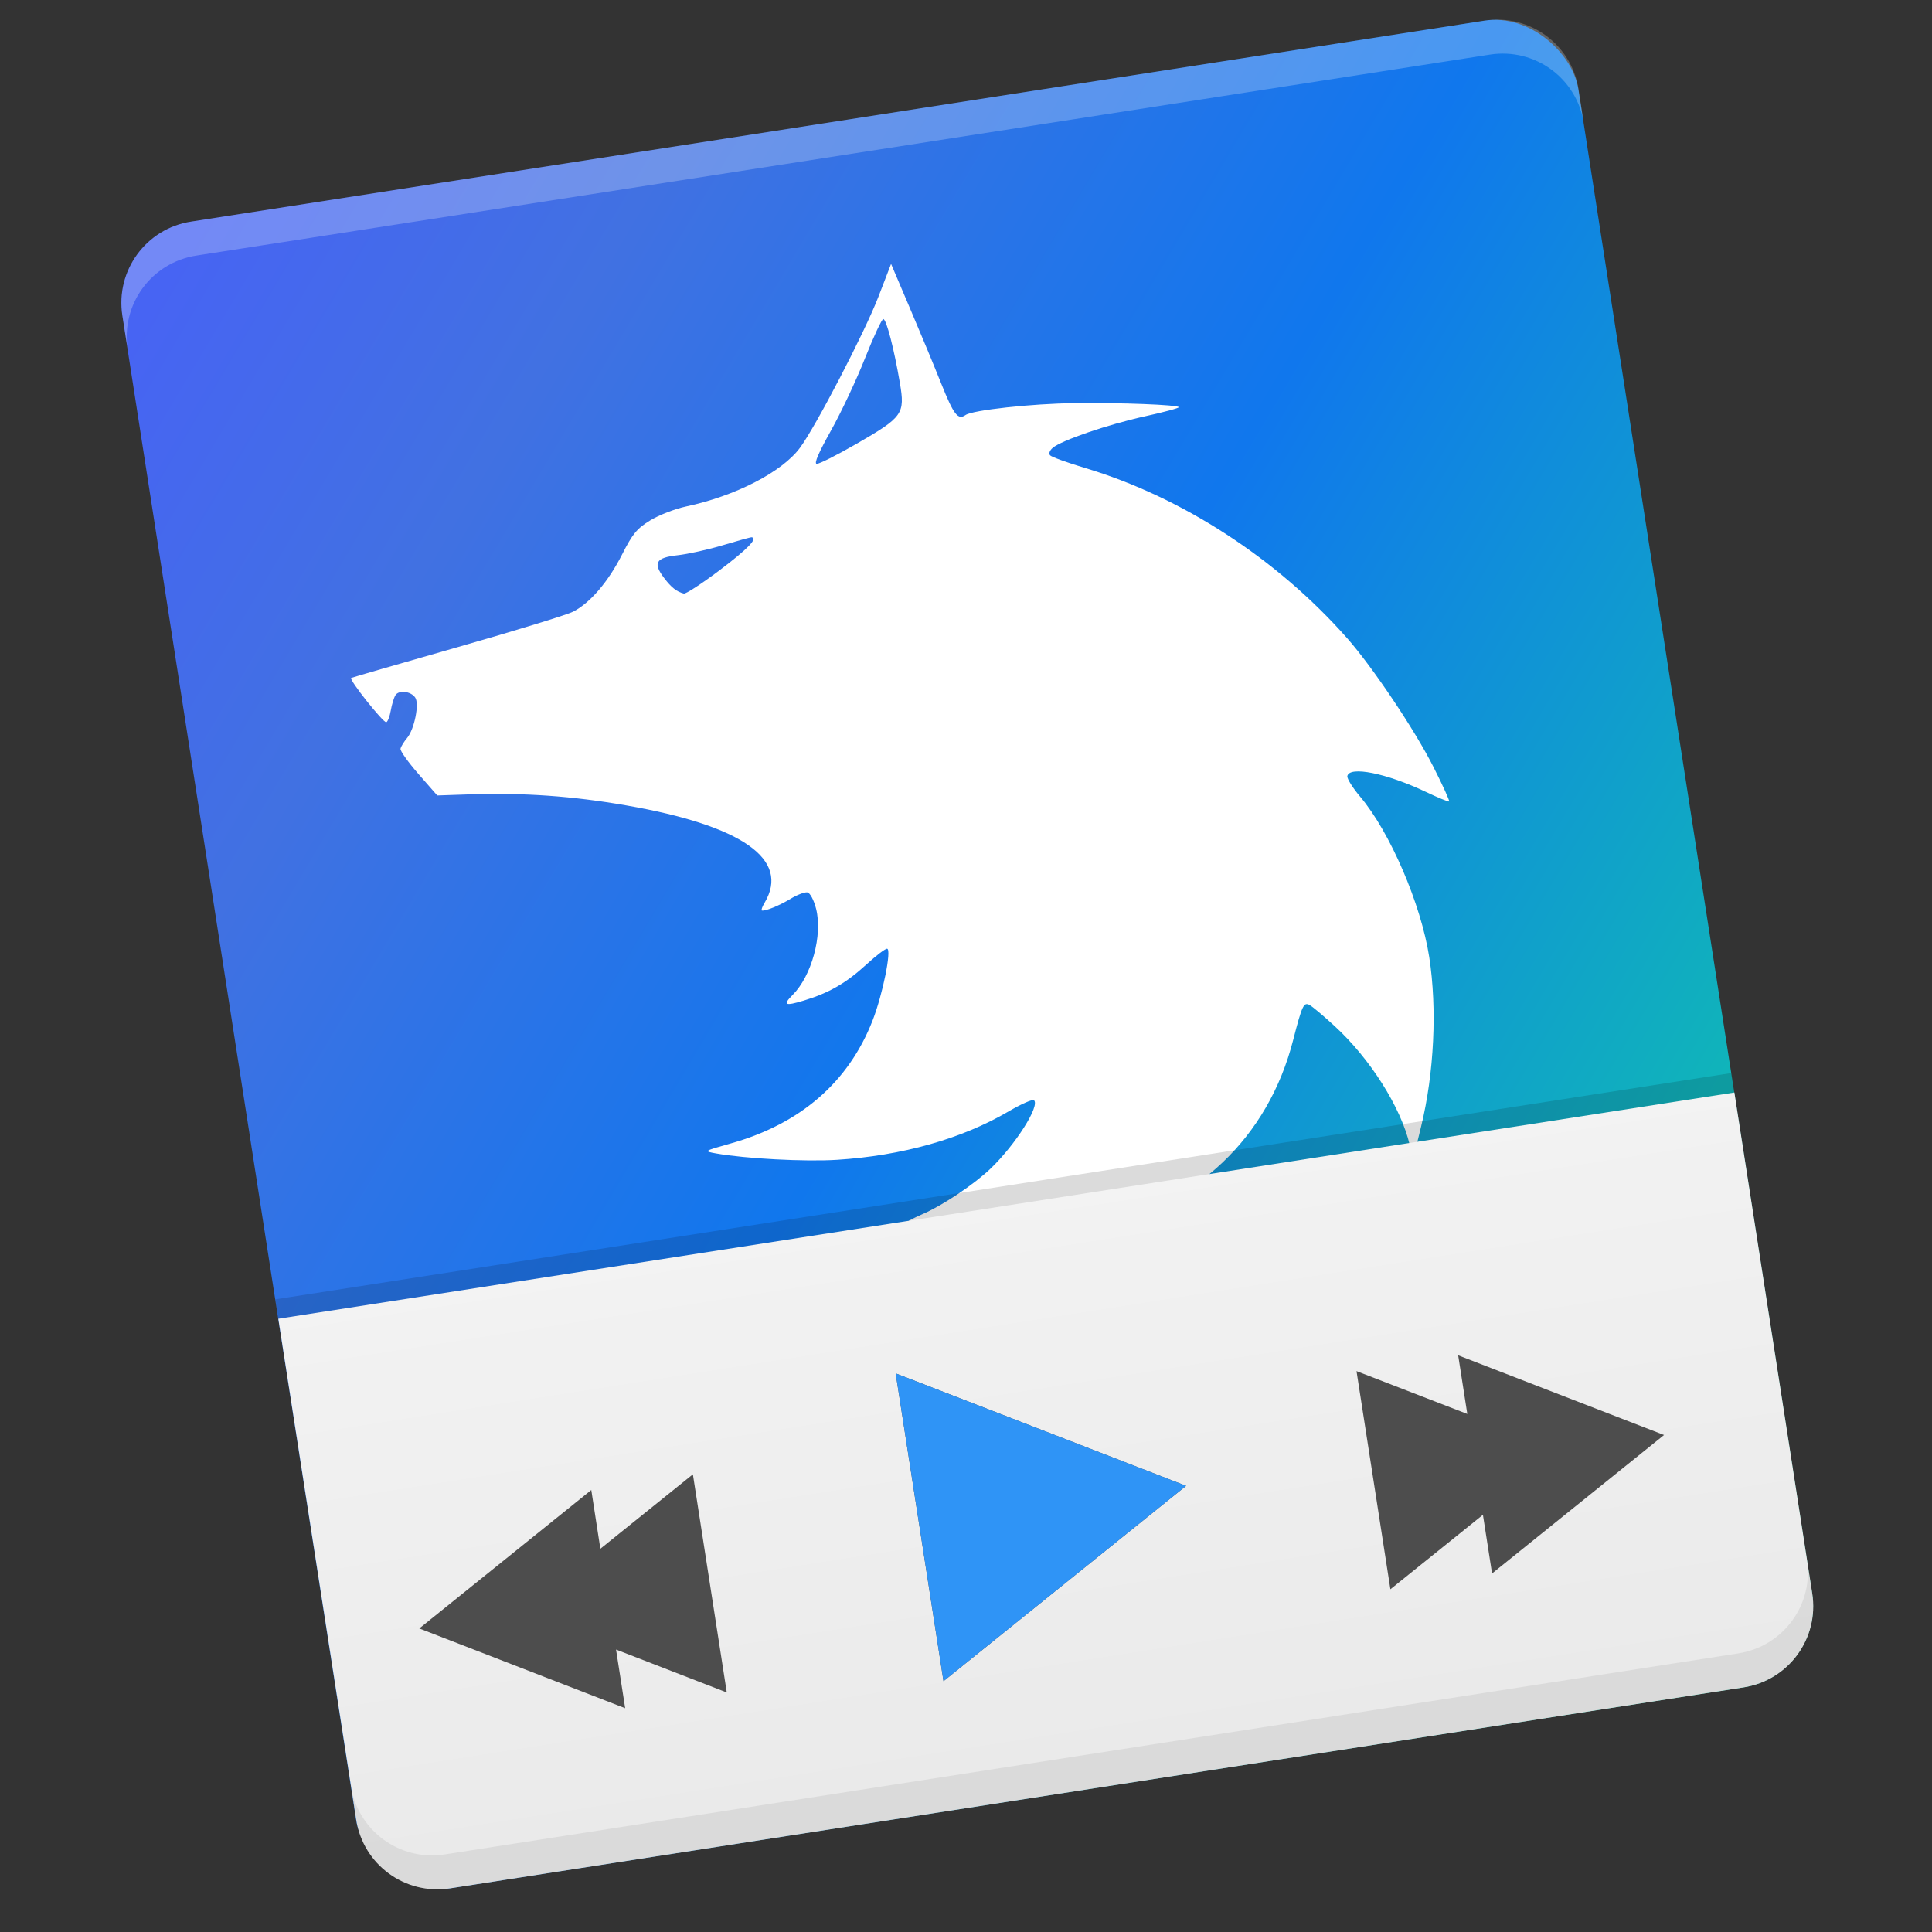 <?xml version="1.0" encoding="UTF-8" standalone="no"?>
<!-- Created with Inkscape (http://www.inkscape.org/) -->

<svg
   xmlns:osb="http://www.openswatchbook.org/uri/2009/osb"
   xmlns:dc="http://purl.org/dc/elements/1.1/"
   xmlns:cc="http://creativecommons.org/ns#"
   xmlns:rdf="http://www.w3.org/1999/02/22-rdf-syntax-ns#"
   xmlns:svg="http://www.w3.org/2000/svg"
   xmlns="http://www.w3.org/2000/svg"
   xmlns:xlink="http://www.w3.org/1999/xlink"
   xmlns:sodipodi="http://sodipodi.sourceforge.net/DTD/sodipodi-0.dtd"
   xmlns:inkscape="http://www.inkscape.org/namespaces/inkscape"
   width="128"
   height="128"
   viewBox="0 0 33.867 33.867"
   version="1.1"
   id="svg8"
   inkscape:version="0.92.3 (2405546, 2018-03-11)"
   sodipodi:docname="amarok.svg">
  <rect x="0" y="0" width="33.867" height="33.867" fill="#333333" stroke="none"/>
  <defs
     id="defs2">
    <linearGradient
       id="linearGradient1186"
       inkscape:collect="always">
      <stop
         id="stop1182"
         offset="0"
         style="stop-color:#4764f3;stop-opacity:1" />
      <stop
         style="stop-color:#4171e2;stop-opacity:1;"
         offset="0.182"
         id="stop1190" />
      <stop
         style="stop-color:#1077ed;stop-opacity:1"
         offset="0.5"
         id="stop1188" />
      <stop
         id="stop1184"
         offset="1"
         style="stop-color:#10cba7;stop-opacity:1" />
    </linearGradient>
    <linearGradient
       inkscape:collect="always"
       id="linearGradient1012">
      <stop
         style="stop-color:#eaeaea;stop-opacity:1"
         offset="0"
         id="stop1008" />
      <stop
         style="stop-color:#fbfbfb;stop-opacity:1"
         offset="1"
         id="stop1010" />
    </linearGradient>
    <linearGradient
       id="linearGradient3361"
       inkscape:collect="always">
      <stop
         id="stop3363"
         offset="0"
         style="stop-color:#0068e0;stop-opacity:1;" />
      <stop
         id="stop3365"
         offset="1"
         style="stop-color:#00acf4;stop-opacity:1" />
    </linearGradient>
    <linearGradient
       xlink:href="#linearGradient3361"
       x1="71.204"
       y1="15.369"
       gradientTransform="matrix(1.556,0,0,1.587,-88.731,-20.236)"
       x2="71.204"
       gradientUnits="userSpaceOnUse"
       y2="40.496"
       id="linearGradient3026">
      <stop
         offset="0"
         stop-color="#fff"
         id="stop4808-4" />
      <stop
         offset=".424"
         stop-opacity=".235"
         stop-color="#fff"
         id="stop4810-0" />
      <stop
         offset=".821"
         stop-opacity=".157"
         stop-color="#fff"
         id="stop4812-8" />
      <stop
         offset="1"
         stop-opacity=".392"
         stop-color="#fff"
         id="stop4814-0" />
    </linearGradient>
    <radialGradient
       r="20"
       gradientTransform="matrix(-3.4973e-8,1.885,-1.776,-5.4723e-8,39.14,-7.993)"
       cx="15.026"
       cy="8.626"
       gradientUnits="userSpaceOnUse"
       fy="8.509"
       fx="4.459"
       id="radialGradient3029">
      <stop
         offset="0"
         stop-color="#c24251"
         id="stop4170" />
      <stop
         offset=".262"
         stop-color="#c24251"
         id="stop4172" />
      <stop
         offset=".661"
         stop-color="#a63643"
         id="stop4174" />
      <stop
         offset="1"
         stop-color="#a63643"
         id="stop4176" />
    </radialGradient>
    <radialGradient
       r="20.397"
       gradientTransform="matrix(0,2.836,-3.67,0,38.251,-64.305)"
       cx="23.896"
       cy="3.99"
       gradientUnits="userSpaceOnUse"
       id="radialGradient3032">
      <stop
         offset="0"
         stop-color="#fff"
         id="stop3244-9-33-7-0-9" />
      <stop
         offset=".262"
         stop-color="#ddd"
         id="stop3246-3-5-0-8-5" />
      <stop
         offset=".661"
         stop-color="#abacae"
         id="stop3248-1-7-8-8-1" />
      <stop
         offset="1"
         stop-color="#89898b"
         id="stop3250-9-3-0-5-1" />
    </radialGradient>
    <radialGradient
       r="62.769"
       gradientTransform="matrix(0.271,0,0,0.088,-2.855,26.187)"
       cx="99.157"
       cy="186.17"
       gradientUnits="userSpaceOnUse"
       id="radialGradient3035">
      <stop
         offset="0"
         stop-color="#3d3d3d"
         id="stop3822-2-6-3" />
      <stop
         offset=".5"
         stop-opacity=".498"
         stop-color="#686868"
         id="stop3864-8-7-7" />
      <stop
         offset="1"
         stop-opacity="0"
         stop-color="#686868"
         id="stop3824-1-2-5" />
    </radialGradient>
    <linearGradient
       x1="22.759"
       y1="13.035"
       gradientTransform="matrix(1,0,0,1.052,0,-0.905)"
       x2="23.078"
       gradientUnits="userSpaceOnUse"
       y2="25.611"
       id="linearGradient4433">
      <stop
         offset="0"
         stop-color="#fff"
         id="stop6305-1-0-2" />
      <stop
         offset="1"
         stop-opacity="0"
         stop-color="#fff"
         id="stop6307-5-0-6" />
    </linearGradient>
    <linearGradient
       id="linearGradient4829">
      <stop
         id="stop4831"
         offset="0"
         style="stop-color:#f4fbfc;stop-opacity:1;" />
      <stop
         id="stop4833"
         offset="1"
         style="stop-color:#d6d6d6;stop-opacity:1;" />
    </linearGradient>
    <radialGradient
       gradientUnits="userSpaceOnUse"
       r="127.005"
       cy="186.514"
       cx="224.504"
       id="SVGID_4_">
      <stop
         id="stop27"
         style="stop-color:#FFFFFF"
         offset="0" />
      <stop
         id="stop29"
         style="stop-color:#FDFEFF"
         offset="0.398" />
      <stop
         id="stop31"
         style="stop-color:#F5FAFF"
         offset="0.613" />
      <stop
         id="stop33"
         style="stop-color:#E7F3FF"
         offset="0.784" />
      <stop
         id="stop35"
         style="stop-color:#D4EAFF"
         offset="0.931" />
      <stop
         id="stop37"
         style="stop-color:#C8E4FF"
         offset="1" />
    </radialGradient>
    <radialGradient
       id="SVGID_5_"
       cx="324.693"
       cy="286.664"
       r="26.77"
       gradientUnits="userSpaceOnUse">
      <stop
         offset="0"
         style="stop-color:#FFFFFF"
         id="stop50" />
      <stop
         offset="0.398"
         style="stop-color:#FDFEFF"
         id="stop52" />
      <stop
         offset="0.613"
         style="stop-color:#F5FAFF"
         id="stop54" />
      <stop
         offset="0.784"
         style="stop-color:#E7F3FF"
         id="stop56" />
      <stop
         offset="0.931"
         style="stop-color:#D4EAFF"
         id="stop58" />
      <stop
         offset="1"
         style="stop-color:#C8E4FF"
         id="stop60" />
    </radialGradient>
    <radialGradient
       id="SVGID_6_"
       cx="325"
       cy="392.772"
       r="46.445"
       gradientUnits="userSpaceOnUse">
      <stop
         offset="0"
         style="stop-color:#FFFFFF"
         id="stop73" />
      <stop
         offset="0.398"
         style="stop-color:#FDFEFF"
         id="stop75" />
      <stop
         offset="0.613"
         style="stop-color:#F5FAFF"
         id="stop77" />
      <stop
         offset="0.784"
         style="stop-color:#E7F3FF"
         id="stop79" />
      <stop
         offset="0.931"
         style="stop-color:#D4EAFF"
         id="stop81" />
      <stop
         offset="1"
         style="stop-color:#C8E4FF"
         id="stop83" />
    </radialGradient>
    <clipPath
       id="clipPath-349538100">
      <g
         transform="translate(0,-1004.4)"
         id="g17">
        <path
           transform="matrix(15.333,0,0,11.5,415,878.86)"
           d="m -24,13 c 0,1.105 -0.672,2 -1.5,2 -0.828,0 -1.5,-0.895 -1.5,-2 0,-1.105 0.672,-2 1.5,-2 0.828,0 1.5,0.895 1.5,2 z"
           id="path19"
           inkscape:connector-curvature="0"
           style="fill:#1890d0" />
      </g>
    </clipPath>
    <clipPath
       id="clipPath3914">
      <g
         transform="translate(0,-1004.4)"
         id="g3912">
        <path
           transform="matrix(15.333,0,0,11.5,415,878.86)"
           d="m -24,13 c 0,1.105 -0.672,2 -1.5,2 -0.828,0 -1.5,-0.895 -1.5,-2 0,-1.105 0.672,-2 1.5,-2 0.828,0 1.5,0.895 1.5,2 z"
           id="path3910"
           inkscape:connector-curvature="0"
           style="fill:#1890d0" />
      </g>
    </clipPath>
    <clipPath
       id="clipPath3920">
      <g
         transform="translate(0,-1004.4)"
         id="g3918">
        <path
           transform="matrix(15.333,0,0,11.5,415,878.86)"
           d="m -24,13 c 0,1.105 -0.672,2 -1.5,2 -0.828,0 -1.5,-0.895 -1.5,-2 0,-1.105 0.672,-2 1.5,-2 0.828,0 1.5,0.895 1.5,2 z"
           id="path3916"
           inkscape:connector-curvature="0"
           style="fill:#1890d0" />
      </g>
    </clipPath>
    <linearGradient
       inkscape:collect="always"
       xlink:href="#linearGradient1186"
       id="linearGradient1014"
       x1="174.794"
       y1="250.814"
       x2="286.742"
       y2="343.092"
       gradientUnits="userSpaceOnUse"
       gradientTransform="matrix(0.245,0,0,0.245,-82.007,204.888)" />
    <linearGradient
       inkscape:collect="always"
       xlink:href="#linearGradient1012"
       id="linearGradient1029"
       gradientUnits="userSpaceOnUse"
       x1="238.137"
       y1="362.08"
       x2="238.137"
       y2="278.425"
       gradientTransform="matrix(0.242,-0.038,0.038,0.242,-49.575,215.05)" />
    <linearGradient
       osb:paint="solid"
       id="linearGradient6987">
      <stop
         id="stop6985"
         offset="0"
         style="stop-color:#77d2fb;stop-opacity:1;" />
    </linearGradient>
    <clipPath
       id="clipPath4178"
       clipPathUnits="userSpaceOnUse">
      <circle
         style="opacity:1;fill:#1c5266;fill-opacity:0.191;fill-rule:evenodd;stroke:none;stroke-width:3.334;stroke-linecap:butt;stroke-linejoin:miter;stroke-miterlimit:4;stroke-dasharray:none;stroke-dashoffset:0;stroke-opacity:1"
         id="circle4180"
         cx="204.317"
         cy="222.68"
         r="225" />
    </clipPath>
    <clipPath
       id="clipPath4178-1"
       clipPathUnits="userSpaceOnUse">
      <circle
         style="opacity:1;fill:#1c5266;fill-opacity:0.191;fill-rule:evenodd;stroke:none;stroke-width:3.334;stroke-linecap:butt;stroke-linejoin:miter;stroke-miterlimit:4;stroke-dasharray:none;stroke-dashoffset:0;stroke-opacity:1"
         id="circle4180-7"
         cx="204.317"
         cy="222.68"
         r="225" />
    </clipPath>
    <clipPath
       id="clipPath897"
       clipPathUnits="userSpaceOnUse">
      <path
         inkscape:connector-curvature="0"
         id="path899"
         d="M 254.447,40.766 A 225,225 0 0 0 29.447,265.766 225,225 0 0 0 254.447,490.766 a 225,225 0 0 0 225,-225 225,225 0 0 0 -225,-225 z"
         style="fill:#107673;fill-opacity:1;stroke-width:0.649" />
    </clipPath>
    <linearGradient
       id="linearGradient3866">
      <stop
         id="stop3868"
         offset="0"
         style="stop-color:#000000;stop-opacity:0.521" />
      <stop
         id="stop3870"
         offset="1"
         style="stop-color:#2883c3;stop-opacity:0;" />
    </linearGradient>
    <linearGradient
       id="linearGradient3874">
      <stop
         id="stop3876"
         offset="0"
         style="stop-color:#000d0e;stop-opacity:0.841;" />
      <stop
         id="stop3878"
         offset="1"
         style="stop-color:#000000;stop-opacity:0;" />
    </linearGradient>
    <clipPath
       id="clipPath4178-3"
       clipPathUnits="userSpaceOnUse">
      <circle
         style="opacity:1;fill:#1c5266;fill-opacity:0.191;fill-rule:evenodd;stroke:none;stroke-width:3.334;stroke-linecap:butt;stroke-linejoin:miter;stroke-miterlimit:4;stroke-dasharray:none;stroke-dashoffset:0;stroke-opacity:1"
         id="circle4180-6"
         cx="204.317"
         cy="222.68"
         r="225" />
    </clipPath>
    <clipPath
       id="clipPath4178-1-7"
       clipPathUnits="userSpaceOnUse">
      <circle
         style="opacity:1;fill:#1c5266;fill-opacity:0.191;fill-rule:evenodd;stroke:none;stroke-width:3.334;stroke-linecap:butt;stroke-linejoin:miter;stroke-miterlimit:4;stroke-dasharray:none;stroke-dashoffset:0;stroke-opacity:1"
         id="circle4180-7-5"
         cx="204.317"
         cy="222.68"
         r="225" />
    </clipPath>
    <linearGradient
       id="linearGradient5048-8">
      <stop
         id="stop5050-4"
         style="stop-color:#000000;stop-opacity:0"
         offset="0" />
      <stop
         id="stop5056-7"
         style="stop-color:#000000;stop-opacity:1"
         offset="0.5" />
      <stop
         id="stop5052-0-1"
         style="stop-color:#000000;stop-opacity:0"
         offset="1" />
    </linearGradient>
    <linearGradient
       id="linearGradient4050-7">
      <stop
         style="stop-color:#ffffff;stop-opacity:0.669;"
         offset="0"
         id="stop4052-6" />
      <stop
         style="stop-color:#ffffff;stop-opacity:0;"
         offset="1"
         id="stop4054-0" />
    </linearGradient>
    <linearGradient
       gradientTransform="matrix(0,-1,-1,0,0,0)"
       x2="-50.521"
       x1="-5.32"
       id="linearGradient4132-3"
       gradientUnits="userSpaceOnUse">
      <stop
         id="stop29-7"
         stop-color="#f65454"
         offset="0" />
      <stop
         id="stop31-0"
         stop-color="#740000"
         offset="1" />
    </linearGradient>
    <linearGradient
       gradientTransform="matrix(0,-1,-1,0,0,0)"
       x2="-1.643"
       x1="-39.333"
       id="linearGradient3298-8-9"
       gradientUnits="userSpaceOnUse">
      <stop
         style="stop-color:#5f0e0e;stop-opacity:1;"
         id="stop24-3"
         stop-color="#791235"
         offset="0" />
      <stop
         id="stop26-3"
         stop-color="#dd3b27"
         offset="1" />
    </linearGradient>
    <linearGradient
       id="linearGradient8265-821-176-38-919-66-249-7-7">
      <stop
         id="stop2687-1-9"
         style="stop-color:#ffffff;stop-opacity:1"
         offset="0" />
      <stop
         id="stop2689-5-4"
         style="stop-color:#ffffff;stop-opacity:0"
         offset="1" />
    </linearGradient>
    <linearGradient
       id="linearGradient3924">
      <stop
         id="stop3926"
         style="stop-color:#ffffff;stop-opacity:1;"
         offset="0" />
      <stop
         offset="0.063"
         style="stop-color:#ffffff;stop-opacity:0.235;"
         id="stop3928" />
      <stop
         id="stop3930"
         style="stop-color:#ffffff;stop-opacity:0.157;"
         offset="0.951" />
      <stop
         id="stop3932"
         style="stop-color:#ffffff;stop-opacity:0.392;"
         offset="1" />
    </linearGradient>
    <linearGradient
       id="linearGradient3688-166-749">
      <stop
         id="stop2883"
         style="stop-color:#181818;stop-opacity:1"
         offset="0" />
      <stop
         id="stop2885"
         style="stop-color:#181818;stop-opacity:0"
         offset="1" />
    </linearGradient>
    <linearGradient
       id="linearGradient3702-501-757">
      <stop
         id="stop2895"
         style="stop-color:#181818;stop-opacity:0"
         offset="0" />
      <stop
         id="stop2897"
         style="stop-color:#181818;stop-opacity:1"
         offset="0.5" />
      <stop
         id="stop2899"
         style="stop-color:#181818;stop-opacity:0"
         offset="1" />
    </linearGradient>
    <linearGradient
       id="linearGradient3895-9-0-3">
      <stop
         id="stop3897-0-5-7"
         style="stop-color:#dc6838;stop-opacity:1"
         offset="0" />
      <stop
         id="stop3899-8-7-06"
         style="stop-color:#ba3d12;stop-opacity:1"
         offset="1" />
    </linearGradient>
    <linearGradient
       inkscape:collect="always"
       xlink:href="#linearGradient3895-9-0-3"
       id="linearGradient4195"
       gradientUnits="userSpaceOnUse"
       gradientTransform="translate(12,-100)"
       x1="28.531"
       y1="994.819"
       x2="28.531"
       y2="1044.377" />
    <linearGradient
       id="linearGradient4067-0-2">
      <stop
         style="stop-color:#ffe452;stop-opacity:1;"
         offset="0"
         id="stop4069-2-9" />
      <stop
         style="stop-color:#ffeb41;stop-opacity:0;"
         offset="1"
         id="stop4071-8-9" />
    </linearGradient>
    <linearGradient
       id="linearGradient4644-104-3-3-6-2">
      <stop
         offset="0"
         style="stop-color:#ff7a35;stop-opacity:1;"
         id="stop5237-6-5-1-7" />
      <stop
         offset="1"
         style="stop-color:#f0431a;stop-opacity:1;"
         id="stop5239-4-6-4-8" />
    </linearGradient>
  </defs>
  <sodipodi:namedview
     id="base"
     pagecolor="#ffffff"
     bordercolor="#666666"
     borderopacity="1.0"
     inkscape:pageopacity="0.0"
     inkscape:pageshadow="2"
     inkscape:zoom="2.4260218"
     inkscape:cx="56.863468"
     inkscape:cy="82.149132"
     inkscape:document-units="mm"
     inkscape:current-layer="layer1"
     showgrid="false"
     units="px"
     inkscape:window-width="1920"
     inkscape:window-height="1026"
     inkscape:window-x="0"
     inkscape:window-y="28"
     inkscape:window-maximized="1"
     showguides="false" />
  <g
     inkscape:label="Capa 1"
     inkscape:groupmode="layer"
     id="layer1"
     transform="translate(0,-263.133)">
    <rect
       style="opacity:1;fill:url(#linearGradient1014);fill-opacity:1;stroke:none;stroke-width:0.368;stroke-linecap:round;stroke-linejoin:round;stroke-miterlimit:4;stroke-dasharray:none;stroke-dashoffset:0;stroke-opacity:0.148;paint-order:fill markers stroke"
       id="rect826"
       width="25.83"
       height="29.567"
       x="-39.131"
       y="264.366"
       rx="1.442"
       ry="1.442"
       transform="rotate(-8.832)" />
    <path
       inkscape:connector-curvature="0"
       style="opacity:1;fill:#ffffff;fill-opacity:0.24;stroke:none;stroke-width:0.368;stroke-linecap:round;stroke-linejoin:round;stroke-miterlimit:4;stroke-dasharray:none;stroke-dashoffset:0;stroke-opacity:0.148;paint-order:fill markers stroke"
       d="m 3.35,267.018 c -0.79,0.123 -1.326,0.857 -1.204,1.647 l 0.093,0.595 c -0.123,-0.79 0.414,-1.524 1.204,-1.647 l 22.674,-3.523 c 0.79,-0.123 1.524,0.414 1.647,1.204 l -0.093,-0.595 c -0.123,-0.79 -0.857,-1.326 -1.647,-1.204 z"
       id="rect836" />
    <path
       style="opacity:1;fill:#ffffff;fill-opacity:1;fill-rule:nonzero;stroke:none;stroke-width:0.004;stroke-linecap:butt;stroke-linejoin:miter;stroke-miterlimit:4;stroke-dasharray:none;stroke-opacity:1"
       d="m 15.914,284.547 c 0.002,-0.011 0.122,-0.072 0.266,-0.135 0.353,-0.154 0.898,-0.52 1.184,-0.794 0.437,-0.419 0.87,-1.101 0.761,-1.198 -0.025,-0.022 -0.228,0.068 -0.451,0.199 -0.819,0.479 -1.864,0.773 -3.003,0.845 -0.561,0.035 -1.605,-0.02 -2.12,-0.112 -0.221,-0.04 -0.219,-0.04 0.259,-0.175 1.221,-0.343 2.064,-1.074 2.486,-2.155 0.177,-0.454 0.337,-1.243 0.255,-1.258 -0.029,-0.005 -0.191,0.118 -0.361,0.274 -0.358,0.328 -0.657,0.501 -1.101,0.635 -0.331,0.1 -0.372,0.079 -0.195,-0.099 0.334,-0.335 0.528,-1.044 0.412,-1.509 -0.038,-0.152 -0.106,-0.281 -0.153,-0.289 -0.046,-0.008 -0.179,0.042 -0.294,0.112 -0.198,0.12 -0.438,0.218 -0.504,0.206 -0.016,-0.003 0.005,-0.065 0.049,-0.138 0.45,-0.758 -0.39,-1.35 -2.422,-1.704 -0.946,-0.165 -1.8,-0.225 -2.752,-0.194 l -0.565,0.019 -0.329,-0.376 c -0.181,-0.207 -0.323,-0.406 -0.315,-0.443 0.007,-0.037 0.06,-0.123 0.117,-0.191 0.127,-0.153 0.216,-0.6 0.14,-0.707 -0.078,-0.112 -0.289,-0.135 -0.347,-0.039 -0.027,0.045 -0.064,0.166 -0.081,0.268 -0.018,0.102 -0.053,0.194 -0.078,0.204 -0.049,0.019 -0.66,-0.751 -0.616,-0.776 0.014,-0.008 0.851,-0.25 1.859,-0.538 1.009,-0.288 1.922,-0.568 2.03,-0.623 0.299,-0.153 0.615,-0.522 0.858,-1 0.186,-0.367 0.26,-0.457 0.495,-0.601 0.152,-0.093 0.433,-0.202 0.625,-0.243 0.868,-0.184 1.684,-0.604 1.999,-1.028 0.279,-0.375 1.13,-2.014 1.373,-2.641 l 0.225,-0.584 0.326,0.766 c 0.18,0.421 0.429,1.021 0.554,1.334 0.219,0.547 0.293,0.642 0.426,0.549 0.123,-0.086 1.162,-0.2 1.905,-0.208 0.822,-0.01 1.803,0.028 1.833,0.07 0.01,0.015 -0.258,0.087 -0.595,0.161 -0.646,0.142 -1.461,0.421 -1.615,0.552 -0.053,0.045 -0.073,0.099 -0.048,0.13 0.023,0.029 0.299,0.129 0.613,0.223 1.701,0.51 3.361,1.587 4.593,2.981 0.446,0.505 1.185,1.606 1.514,2.257 0.165,0.325 0.289,0.599 0.277,0.608 -0.012,0.009 -0.197,-0.067 -0.409,-0.168 -0.691,-0.328 -1.344,-0.459 -1.376,-0.275 -0.007,0.042 0.093,0.203 0.224,0.358 0.525,0.622 1.067,1.882 1.212,2.814 0.14,0.905 0.086,2.034 -0.143,2.97 l -0.14,0.575 -0.059,-0.252 c -0.153,-0.658 -0.695,-1.515 -1.318,-2.086 -0.188,-0.173 -0.383,-0.337 -0.433,-0.365 -0.107,-0.061 -0.135,-0.001 -0.292,0.609 -0.439,1.717 -1.712,2.922 -3.469,3.286 -0.542,0.112 -1.269,0.149 -1.931,0.099 -0.553,-0.042 -1.362,-0.161 -1.355,-0.2 z m -3.297,-11.42 c 0.488,-0.369 0.671,-0.557 0.561,-0.576 -0.016,-0.003 -0.24,0.059 -0.499,0.137 -0.258,0.078 -0.619,0.158 -0.801,0.178 -0.382,0.042 -0.437,0.134 -0.237,0.398 0.126,0.167 0.224,0.244 0.347,0.274 0.035,0.008 0.318,-0.176 0.629,-0.411 z m 2.396,-2.213 c 0.816,-0.471 0.854,-0.525 0.761,-1.071 -0.101,-0.592 -0.234,-1.107 -0.289,-1.117 -0.026,-0.004 -0.17,0.305 -0.322,0.687 -0.151,0.382 -0.419,0.952 -0.596,1.267 -0.216,0.386 -0.299,0.576 -0.252,0.584 0.038,0.007 0.352,-0.151 0.697,-0.35 z"
       id="path4292-8-6"
       inkscape:connector-curvature="0" />
    <path
       sodipodi:nodetypes="csssscc"
       inkscape:connector-curvature="0"
       id="path1027"
       d="m 30.35,281.943 1.365,8.781 c 0.123,0.79 -0.414,1.524 -1.204,1.647 l -22.674,3.523 c -0.79,0.123 -1.524,-0.414 -1.647,-1.204 L 4.826,285.91 Z"
       style="opacity:1;fill:#000000;fill-opacity:0.141;stroke:none;stroke-width:0.368;stroke-linecap:round;stroke-linejoin:round;stroke-miterlimit:4;stroke-dasharray:none;stroke-dashoffset:0;stroke-opacity:0.148;paint-order:fill markers stroke" />
    <path
       style="opacity:1;fill:url(#linearGradient1029);fill-opacity:1;stroke:none;stroke-width:0.368;stroke-linecap:round;stroke-linejoin:round;stroke-miterlimit:4;stroke-dasharray:none;stroke-dashoffset:0;stroke-opacity:0.148;paint-order:fill markers stroke"
       d="m 30.403,282.284 1.365,8.781 c 0.123,0.79 -0.414,1.524 -1.204,1.647 L 7.89,296.235 C 7.101,296.357 6.366,295.821 6.244,295.031 l -1.365,-8.781 z"
       id="rect1024"
       inkscape:connector-curvature="0"
       sodipodi:nodetypes="csssscc" />
    <path
       id="path843"
       d="m 7.89,296.235 c -0.79,0.123 -1.524,-0.414 -1.647,-1.204 l -0.093,-0.595 c 0.123,0.79 0.857,1.326 1.647,1.204 L 30.471,292.116 c 0.79,-0.123 1.327,-0.857 1.204,-1.647 l 0.093,0.595 c 0.123,0.79 -0.414,1.524 -1.204,1.647 z"
       style="opacity:1;fill:#000000;fill-opacity:0.068;stroke:none;stroke-width:0.368;stroke-linecap:round;stroke-linejoin:round;stroke-miterlimit:4;stroke-dasharray:none;stroke-dashoffset:0;stroke-opacity:0.148;paint-order:fill markers stroke"
       inkscape:connector-curvature="0" />
    <path
       style="opacity:1;fill:#4d4d4d;fill-opacity:1;stroke:none;stroke-width:0.368;stroke-linecap:round;stroke-linejoin:round;stroke-miterlimit:4;stroke-dasharray:none;stroke-dashoffset:0;stroke-opacity:0.148;paint-order:fill markers stroke"
       d="m 15.701,287.208 0.838,5.395 4.253,-3.424 z m -5.336,2.044 -3.015,2.427 3.609,1.398 -0.16,-1.028 1.941,0.752 -0.594,-3.824 -1.622,1.305 z m 13.414,-2.084 0.594,3.824 1.622,-1.305 0.16,1.028 3.015,-2.427 -3.609,-1.397 0.16,1.028 z"
       id="path845"
       inkscape:connector-curvature="0" />
    <path
       inkscape:connector-curvature="0"
       style="opacity:1;fill:#ffffff;fill-opacity:0.053;stroke:none;stroke-width:0.368;stroke-linecap:round;stroke-linejoin:round;stroke-miterlimit:4;stroke-dasharray:none;stroke-dashoffset:0;stroke-opacity:0.148;paint-order:fill markers stroke"
       d="m 4.879,286.25 0.035,0.227 25.524,-3.966 -0.035,-0.227 z"
       id="path1031" />
    <path
       sodipodi:nodetypes="cccc"
       inkscape:connector-curvature="0"
       id="path1147"
       d="m 15.701,287.208 0.838,5.395 4.253,-3.424 z"
       style="opacity:1;fill:#2f94f6;fill-opacity:1;stroke:none;stroke-width:0.368;stroke-linecap:round;stroke-linejoin:round;stroke-miterlimit:4;stroke-dasharray:none;stroke-dashoffset:0;stroke-opacity:0.148;paint-order:fill markers stroke" />
  </g>
</svg>
